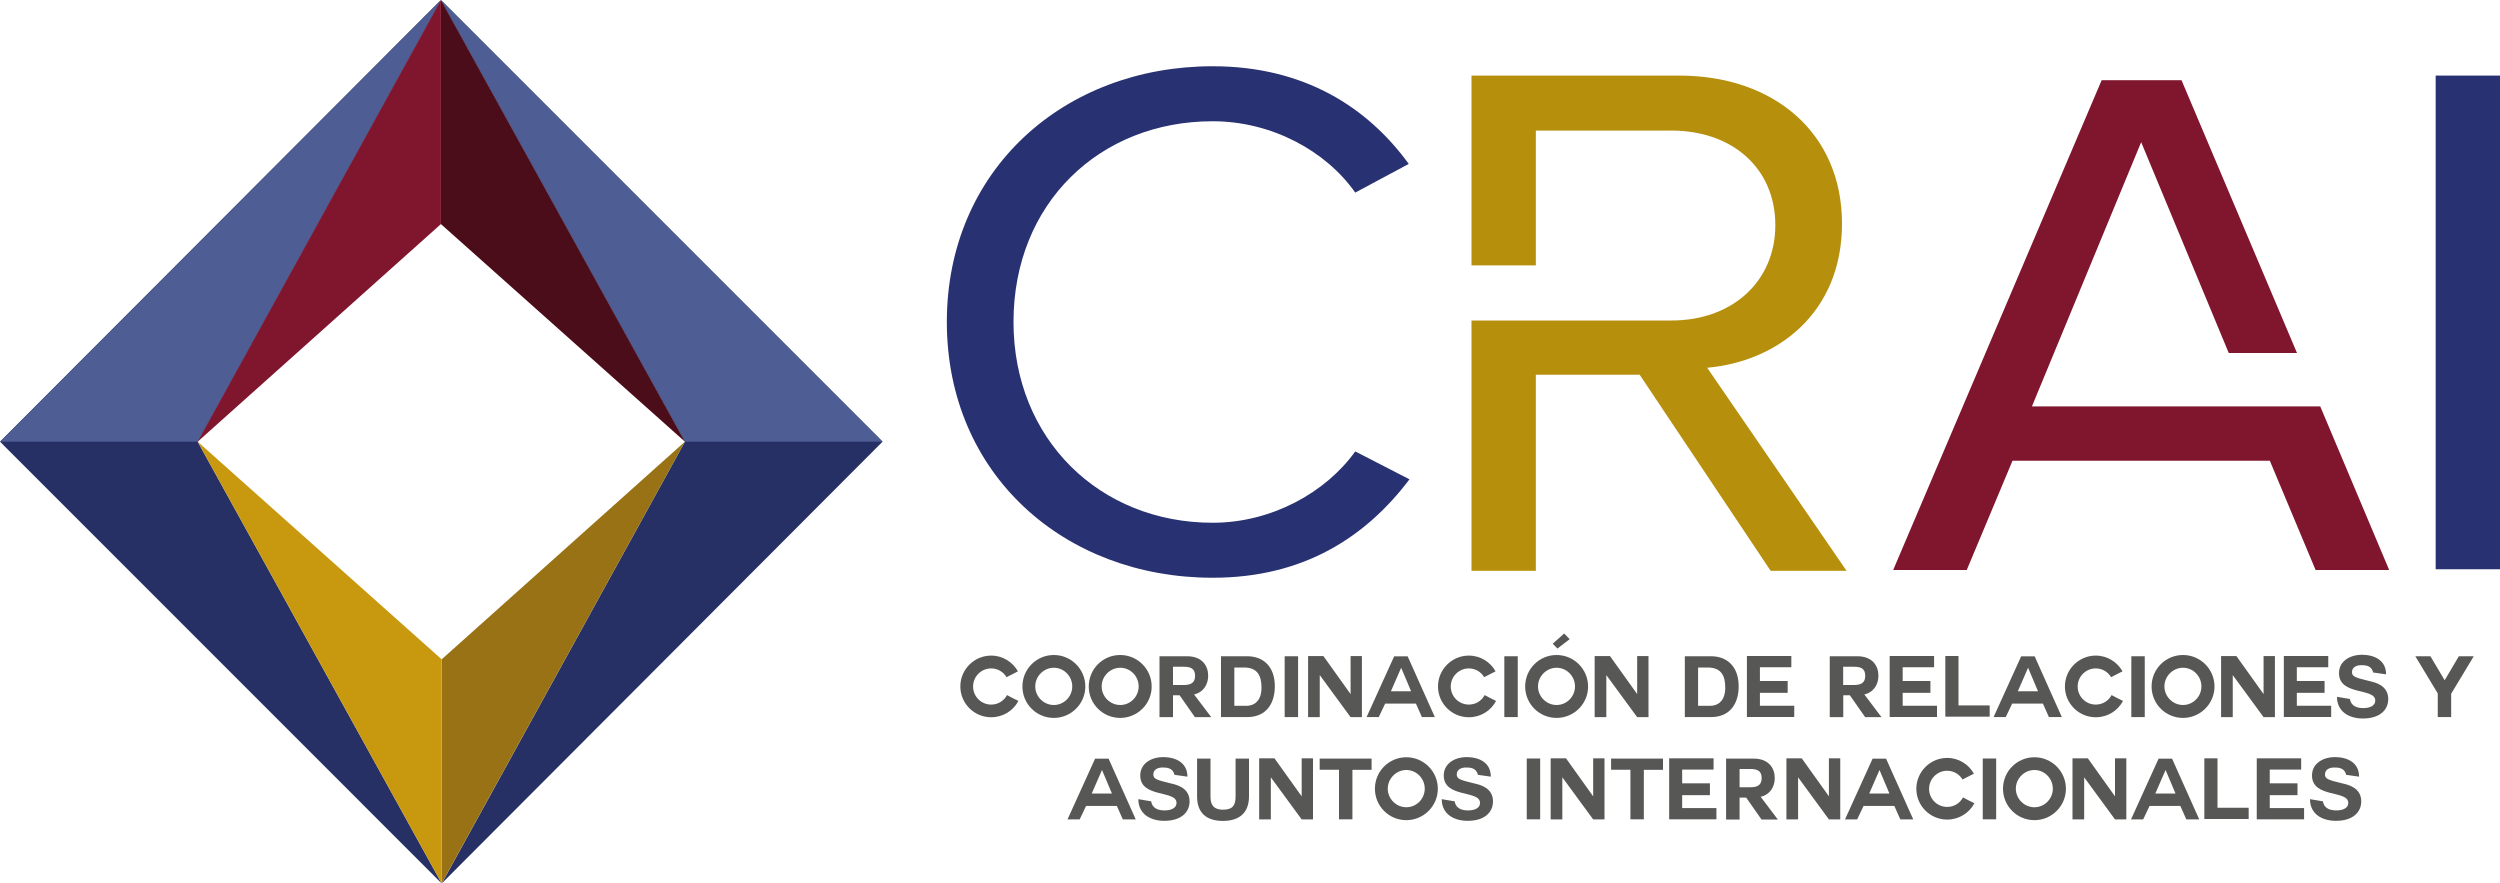<?xml version="1.0" encoding="utf-8"?>
<!-- Generator: Adobe Illustrator 26.0.0, SVG Export Plug-In . SVG Version: 6.00 Build 0)  -->
<svg version="1.1" xmlns="http://www.w3.org/2000/svg" xmlns:xlink="http://www.w3.org/1999/xlink" x="0px" y="0px"
	 viewBox="0 0 3000 1060.1" style="enable-background:new 0 0 3000 1060.1;" xml:space="preserve">
<style type="text/css">
	.st0{fill:#263065;}
	.st1{fill:#4E5D94;}
	.st2{fill:#987214;}
	.st3{fill:#C8980F;}
	.st4{fill:#4C0D1B;}
	.st5{fill:#80152E;}
	.st6{fill:#283171;}
	.st7{fill:#B68F0D;}
	.st8{fill:#575756;}
</style>
<g id="Capa_1">
	<g>
		<polygon class="st0" points="529.1,0 1059.1,530 530.1,1060.1 821.9,530 		"/>
		<polygon class="st0" points="530,1060.1 0,530 529,0 237.2,530 		"/>
		<polygon class="st1" points="821.9,530 529.1,0 1059.1,530 		"/>
		<polygon class="st1" points="0.5,530 529.5,0 237.7,530 		"/>
		<polygon class="st2" points="821.9,530 530,1060.1 530,791.2 		"/>
		<polygon class="st3" points="237.2,530 530,1060.1 530,791.2 		"/>
		<polygon class="st4" points="821.9,530 529.1,0 529.1,268.9 		"/>
		<polygon class="st5" points="237.2,530 529.1,0 529.1,268.9 		"/>
		<path class="st6" d="M1691.4,575.2c-52.1,68.8-126.5,118.1-236.2,118.1c-178.6,0-319-124.6-319-306.9s140.4-306.9,319-306.9
			c109.7,0,186,49.3,235.3,117.2l-64.2,34.4c-35.3-50.2-100.4-85.6-171.1-85.6c-135.8,0-239,98.6-239,240.9
			c0,140.4,103.2,240.9,239,240.9c70.7,0,135.8-36.3,171.1-85.6L1691.4,575.2z"/>
		<path class="st7" d="M2215.9,685h-91.1l-157.2-235.3H1843V685h-77.2V384.6h240c73.5,0,124.6-47.4,124.6-114.4
			c0-67.9-51.2-113.5-124.6-113.5H1843v161.8h-77.2V90.7h249.3c113.5,0,195.3,68.8,195.3,177.6c0,107-77.2,165.5-161.8,173
			L2215.9,685z"/>
		<path class="st5" d="M2867,684h-88.3l-54.9-131.1H2415L2360.1,684h-88.3l250.2-587.8h95.8l138.6,327.4h-81.9l-105.1-253
			l-131.1,317.1h346L2867,684z"/>
		<path class="st6" d="M2922.8,683.1V90.7h77.2v592.4H2922.8z"/>
		<g>
			<g>
				<g>
					<path class="st8" d="M1189.4,860.7c-20.5,0-37-16.6-37-37c0-20.3,16.6-37,37-37c14,0,25.9,7.8,32.1,18.9
						c-6.2,3.3-6.7,3.6-13.7,7c-3.6-6.2-10.5-10.5-18.4-10.5c-12,0-21.7,9.8-21.7,21.7c0,12,9.7,21.7,21.7,21.7
						c8.2,0,15.3-4.4,19-11.4c7,3.6,7.2,4,13.7,7C1215.9,852.8,1203.8,860.7,1189.4,860.7z"/>
					<path class="st8" d="M1264.6,861.5c-20.9,0-37.7-16.9-37.7-37.7c0-21,16.9-37.8,37.7-37.8c20.8,0,37.8,16.9,37.8,37.8
						C1302.4,844.6,1285.3,861.5,1264.6,861.5z M1242.3,823.7c0,12.2,10.1,22.3,22.3,22.3c12.2,0,22.1-10.1,22.1-22.3
						c0-12.2-9.9-22.4-22.1-22.4C1252.4,801.3,1242.3,811.5,1242.3,823.7z"/>
					<path class="st8" d="M1344.2,861.5c-20.9,0-37.7-16.9-37.7-37.7c0-21,16.9-37.8,37.7-37.8c20.8,0,37.8,16.9,37.8,37.8
						C1382.1,844.6,1365,861.5,1344.2,861.5z M1322,823.7c0,12.2,10.1,22.3,22.3,22.3c12.2,0,22.1-10.1,22.1-22.3
						c0-12.2-9.9-22.4-22.1-22.4C1332.1,801.3,1322,811.5,1322,823.7z"/>
					<path class="st8" d="M1433,833.5l20.5,27.1h-19.6l-18.4-26.3h-7.9v26.3h-16.2v-73.1h32.9c18.4,0,25.5,11.6,25.5,23.4
						c0,9.9-5.2,19.9-17.4,22.6H1433z M1407.6,800v22h12.5c7.7,0,14-1.7,14-11c0-9.5-6.3-10.9-14-10.9H1407.6z"/>
					<path class="st8" d="M1465.2,787.5h31.5c18.9,0,33.1,12,33.1,36.1c0,21.2-10.8,36.9-33.1,36.9h-31.5V787.5z M1481.3,847h14.3
						c9.3,0,18.2-5.7,18.2-21.9c0-14.7-5.2-24.1-21.1-24.1h-11.5V847z"/>
					<path class="st8" d="M1541.6,787.5h16.1v73h-16.1V787.5z"/>
					<path class="st8" d="M1583.7,810.1v50.5h-14v-73.3h18.4l32.6,45.6v-45.6h13.6v73.3h-13.6L1583.7,810.1z"/>
					<path class="st8" d="M1639.9,860.5l33.1-72.9h16.2l32.6,72.9h-15.5l-7.2-16.2h-36.9l-7.7,16.2H1639.9z M1681.4,801.3
						l-12.3,28.2h24.2l-11.9-28.2H1681.4z"/>
					<path class="st8" d="M1762.6,860.7c-20.5,0-37-16.6-37-37c0-20.3,16.6-37,37-37c14,0,25.9,7.8,32.1,18.9
						c-6.2,3.3-6.8,3.6-13.7,7c-3.6-6.2-10.5-10.5-18.4-10.5c-12,0-21.7,9.8-21.7,21.7c0,12,9.7,21.7,21.7,21.7
						c8.2,0,15.3-4.4,19-11.4c7,3.6,7.2,4,13.7,7C1789.1,852.8,1777,860.7,1762.6,860.7z"/>
					<path class="st8" d="M1805.2,787.5h16.1v73h-16.1V787.5z"/>
					<path class="st8" d="M1867.9,861.5c-20.9,0-37.7-16.9-37.7-37.7c0-21,16.9-37.8,37.7-37.8c20.8,0,37.8,16.9,37.8,37.8
						C1905.8,844.6,1888.7,861.5,1867.9,861.5z M1845.6,823.7c0,12.2,10.1,22.3,22.3,22.3c12.2,0,22.1-10.1,22.1-22.3
						c0-12.2-9.9-22.4-22.1-22.4C1855.8,801.3,1845.6,811.5,1845.6,823.7z"/>
					<path class="st8" d="M1927.6,810.1v50.5h-14v-73.3h18.4l32.6,45.6v-45.6h13.6v73.3h-13.6L1927.6,810.1z"/>
					<path class="st8" d="M2021.8,787.5h31.5c18.9,0,33.1,12,33.1,36.1c0,21.2-10.8,36.9-33.1,36.9h-31.5V787.5z M2037.8,847h14.3
						c9.3,0,18.2-5.7,18.2-21.9c0-14.7-5.2-24.1-21.1-24.1h-11.5V847z"/>
					<path class="st8" d="M2111.9,846.9h41.2v13.5h-56.8v-73.2h53.3v13.5h-37.7v16.5h33.3v14.2h-33.3V846.9z"/>
					<path class="st8" d="M2237.3,833.5l20.5,27.1h-19.6l-18.4-26.3h-7.9v26.3h-16.2v-73.1h32.9c18.4,0,25.5,11.6,25.5,23.4
						c0,9.9-5.2,19.9-17.4,22.6H2237.3z M2211.8,800v22h12.5c7.7,0,14-1.7,14-11c0-9.5-6.3-10.9-14-10.9H2211.8z"/>
					<path class="st8" d="M2283.2,846.9h41.2v13.5h-56.8v-73.2h53.3v13.5h-37.7v16.5h33.3v14.2h-33.3V846.9z"/>
					<path class="st8" d="M2334.4,860v-72.8h15.8v59.3h37.4V860H2334.4z"/>
					<path class="st8" d="M2392.3,860.5l33.1-72.9h16.2l32.6,72.9h-15.5l-7.2-16.2h-36.9l-7.7,16.2H2392.3z M2433.7,801.3
						l-12.3,28.2h24.2l-11.9-28.2H2433.7z"/>
					<path class="st8" d="M2514.9,860.7c-20.5,0-37-16.6-37-37c0-20.3,16.6-37,37-37c14,0,25.9,7.8,32.1,18.9
						c-6.2,3.3-6.8,3.6-13.7,7c-3.6-6.2-10.5-10.5-18.4-10.5c-12,0-21.7,9.8-21.7,21.7c0,12,9.7,21.7,21.7,21.7
						c8.2,0,15.3-4.4,19-11.4c7,3.6,7.2,4,13.7,7C2541.4,852.8,2529.4,860.7,2514.9,860.7z"/>
					<path class="st8" d="M2557.6,787.5h16.1v73h-16.1V787.5z"/>
					<path class="st8" d="M2619.6,861.5c-20.9,0-37.7-16.9-37.7-37.7c0-21,16.9-37.8,37.7-37.8c20.8,0,37.8,16.9,37.8,37.8
						C2657.4,844.6,2640.3,861.5,2619.6,861.5z M2597.3,823.7c0,12.2,10.1,22.3,22.3,22.3c12.2,0,22.1-10.1,22.1-22.3
						c0-12.2-9.9-22.4-22.1-22.4C2607.4,801.3,2597.3,811.5,2597.3,823.7z"/>
					<path class="st8" d="M2679.3,810.1v50.5h-14v-73.3h18.4l32.6,45.6v-45.6h13.6v73.3h-13.6L2679.3,810.1z"/>
					<path class="st8" d="M2756.2,846.9h41.2v13.5h-56.8v-73.2h53.3v13.5h-37.7v16.5h33.3v14.2h-33.3V846.9z"/>
					<path class="st8" d="M2819.9,838.8c1.6,9.6,10.2,10.9,16.2,10.9c5.6,0,14.2-1.6,14.2-9.1c0-15.5-43.5-5.5-43.5-32.8
						c0-15,14.1-22.1,27.3-22.1c15.2,0,29.2,6.6,29.2,23.5l-15.5-2.2c-1.9-8.5-9.4-8.8-14.4-8.8c-5.1,0-11,2.1-11,8.3
						c0,5.4,3.5,6.6,21.8,11c5.4,1.3,21.7,4.7,21.7,21.3c0,13.4-10.4,23.4-30.4,23.4c-16.4,0-31.1-8-31.1-26L2819.9,838.8z"/>
					<path class="st8" d="M2925.3,832.1l-26.9-44.6h18.1l17.1,28.8l17-28.8h17.9l-27.1,45v28h-16.1V832.1z"/>
					<path class="st8" d="M1281,983.3l33.1-72.9h16.2l32.6,72.9h-15.5l-7.2-16.2h-36.9l-7.7,16.2H1281z M1322.4,924l-12.3,28.2h24.2
						l-11.9-28.2H1322.4z"/>
					<path class="st8" d="M1381.4,961.6c1.6,9.6,10.2,10.9,16.2,10.9c5.6,0,14.2-1.6,14.2-9.1c0-15.5-43.5-5.5-43.5-32.8
						c0-15,14.1-22.1,27.3-22.1c15.2,0,29.3,6.6,29.3,23.5l-15.5-2.2c-1.9-8.5-9.4-8.8-14.4-8.8c-5.1,0-11,2.1-11,8.3
						c0,5.4,3.5,6.6,21.8,11c5.4,1.3,21.7,4.7,21.7,21.3c0,13.4-10.4,23.4-30.4,23.4c-16.4,0-31.1-8-31.1-26L1381.4,961.6z"/>
					<path class="st8" d="M1498.8,955.7c0,19.7-11.7,29.4-31.2,29.4c-19.7,0-31.1-9.4-31.1-29.4v-45.4h16.1v45.4c0,8,2,15.9,15,15.9
						c11.5,0,15.1-4.9,15.1-15.9v-45.4h16.1V955.7z"/>
					<path class="st8" d="M1525,932.8v50.5h-14V910h18.4l32.6,45.6V910h13.6v73.3h-13.6L1525,932.8z"/>
					<path class="st8" d="M1606.8,923.7h-23.2v-13.4h62.3v13.5h-23v59.4h-16.1V923.7z"/>
					<path class="st8" d="M1687.6,984.2c-20.9,0-37.7-16.9-37.7-37.7c0-21,16.9-37.8,37.7-37.8c20.8,0,37.8,16.9,37.8,37.8
						C1725.4,967.3,1708.3,984.2,1687.6,984.2z M1665.3,946.4c0,12.2,10.1,22.3,22.3,22.3c12.2,0,22.1-10.1,22.1-22.3
						c0-12.2-9.9-22.4-22.1-22.4C1675.4,924,1665.3,934.3,1665.3,946.4z"/>
					<path class="st8" d="M1745.6,961.6c1.6,9.6,10.2,10.9,16.2,10.9c5.6,0,14.2-1.6,14.2-9.1c0-15.5-43.5-5.5-43.5-32.8
						c0-15,14.1-22.1,27.3-22.1c15.2,0,29.2,6.6,29.2,23.5l-15.5-2.2c-1.9-8.5-9.4-8.8-14.4-8.8c-5.1,0-11,2.1-11,8.3
						c0,5.4,3.5,6.6,21.8,11c5.4,1.3,21.7,4.7,21.7,21.3c0,13.4-10.4,23.4-30.4,23.4c-16.4,0-31.1-8-31.1-26L1745.6,961.6z"/>
					<path class="st8" d="M1832.1,910.2h16.1v73h-16.1V910.2z"/>
					<path class="st8" d="M1874.8,932.8v50.5h-14V910h18.4l32.6,45.6V910h13.6v73.3h-13.6L1874.8,932.8z"/>
					<path class="st8" d="M1956.5,923.7h-23.2v-13.4h62.3v13.5h-23v59.4h-16.1V923.7z"/>
					<path class="st8" d="M2018.5,969.7h41.2v13.5H2003v-73.2h53.3v13.5h-37.7v16.5h33.3v14.2h-33.3V969.7z"/>
					<path class="st8" d="M2112.9,956.3l20.5,27.1h-19.6l-18.4-26.3h-7.9v26.3h-16.2v-73.1h32.9c18.4,0,25.5,11.6,25.5,23.4
						c0,9.9-5.2,19.9-17.4,22.6H2112.9z M2087.5,922.7v22h12.5c7.7,0,14-1.7,14-11c0-9.5-6.3-10.9-14-10.9H2087.5z"/>
					<path class="st8" d="M2157.7,932.8v50.5h-14V910h18.4l32.6,45.6V910h13.6v73.3h-13.6L2157.7,932.8z"/>
					<path class="st8" d="M2214,983.3l33.1-72.9h16.2l32.6,72.9h-15.5l-7.2-16.2h-36.9l-7.7,16.2H2214z M2255.4,924l-12.3,28.2h24.2
						l-11.9-28.2H2255.4z"/>
					<path class="st8" d="M2336.6,983.5c-20.5,0-37-16.6-37-37c0-20.3,16.6-37,37-37c14,0,25.9,7.8,32.1,18.9
						c-6.2,3.3-6.8,3.6-13.7,7c-3.6-6.2-10.5-10.5-18.4-10.5c-12,0-21.7,9.8-21.7,21.7c0,12,9.7,21.7,21.7,21.7
						c8.2,0,15.3-4.4,19-11.4c7,3.6,7.2,4,13.7,7C2363.1,975.5,2351,983.5,2336.6,983.5z"/>
					<path class="st8" d="M2379.3,910.2h16.1v73h-16.1V910.2z"/>
					<path class="st8" d="M2441.3,984.2c-20.9,0-37.7-16.9-37.7-37.7c0-21,16.9-37.8,37.7-37.8c20.8,0,37.8,16.9,37.8,37.8
						C2479.1,967.3,2462,984.2,2441.3,984.2z M2419,946.4c0,12.2,10.1,22.3,22.3,22.3c12.2,0,22.1-10.1,22.1-22.3
						c0-12.2-9.9-22.4-22.1-22.4C2429.1,924,2419,934.3,2419,946.4z"/>
					<path class="st8" d="M2501,932.8v50.5h-14V910h18.4l32.6,45.6V910h13.6v73.3H2538L2501,932.8z"/>
					<path class="st8" d="M2557.2,983.3l33.1-72.9h16.2l32.6,72.9h-15.5l-7.2-16.2h-36.9l-7.7,16.2H2557.2z M2598.7,924l-12.3,28.2
						h24.2l-11.9-28.2H2598.7z"/>
					<path class="st8" d="M2645.2,982.8v-72.8h15.8v59.3h37.4v13.5H2645.2z"/>
					<path class="st8" d="M2723.7,969.7h41.2v13.5h-56.8v-73.2h53.3v13.5h-37.7v16.5h33.3v14.2h-33.3V969.7z"/>
					<path class="st8" d="M2787.5,961.6c1.6,9.6,10.2,10.9,16.2,10.9c5.6,0,14.2-1.6,14.2-9.1c0-15.5-43.5-5.5-43.5-32.8
						c0-15,14.1-22.1,27.3-22.1c15.2,0,29.2,6.6,29.2,23.5l-15.5-2.2c-1.9-8.5-9.4-8.8-14.4-8.8c-5.1,0-11,2.1-11,8.3
						c0,5.4,3.5,6.6,21.8,11c5.4,1.3,21.7,4.7,21.7,21.3c0,13.4-10.4,23.4-30.4,23.4c-16.4,0-31.1-8-31.1-26L2787.5,961.6z"/>
				</g>
			</g>
			<polygon class="st8" points="1863.3,772.4 1877,760.2 1883.6,767 1868.9,778.3 			"/>
		</g>
	</g>
</g>
<g id="Capa_2">
</g>
<g id="Capa_3">
</g>
</svg>
